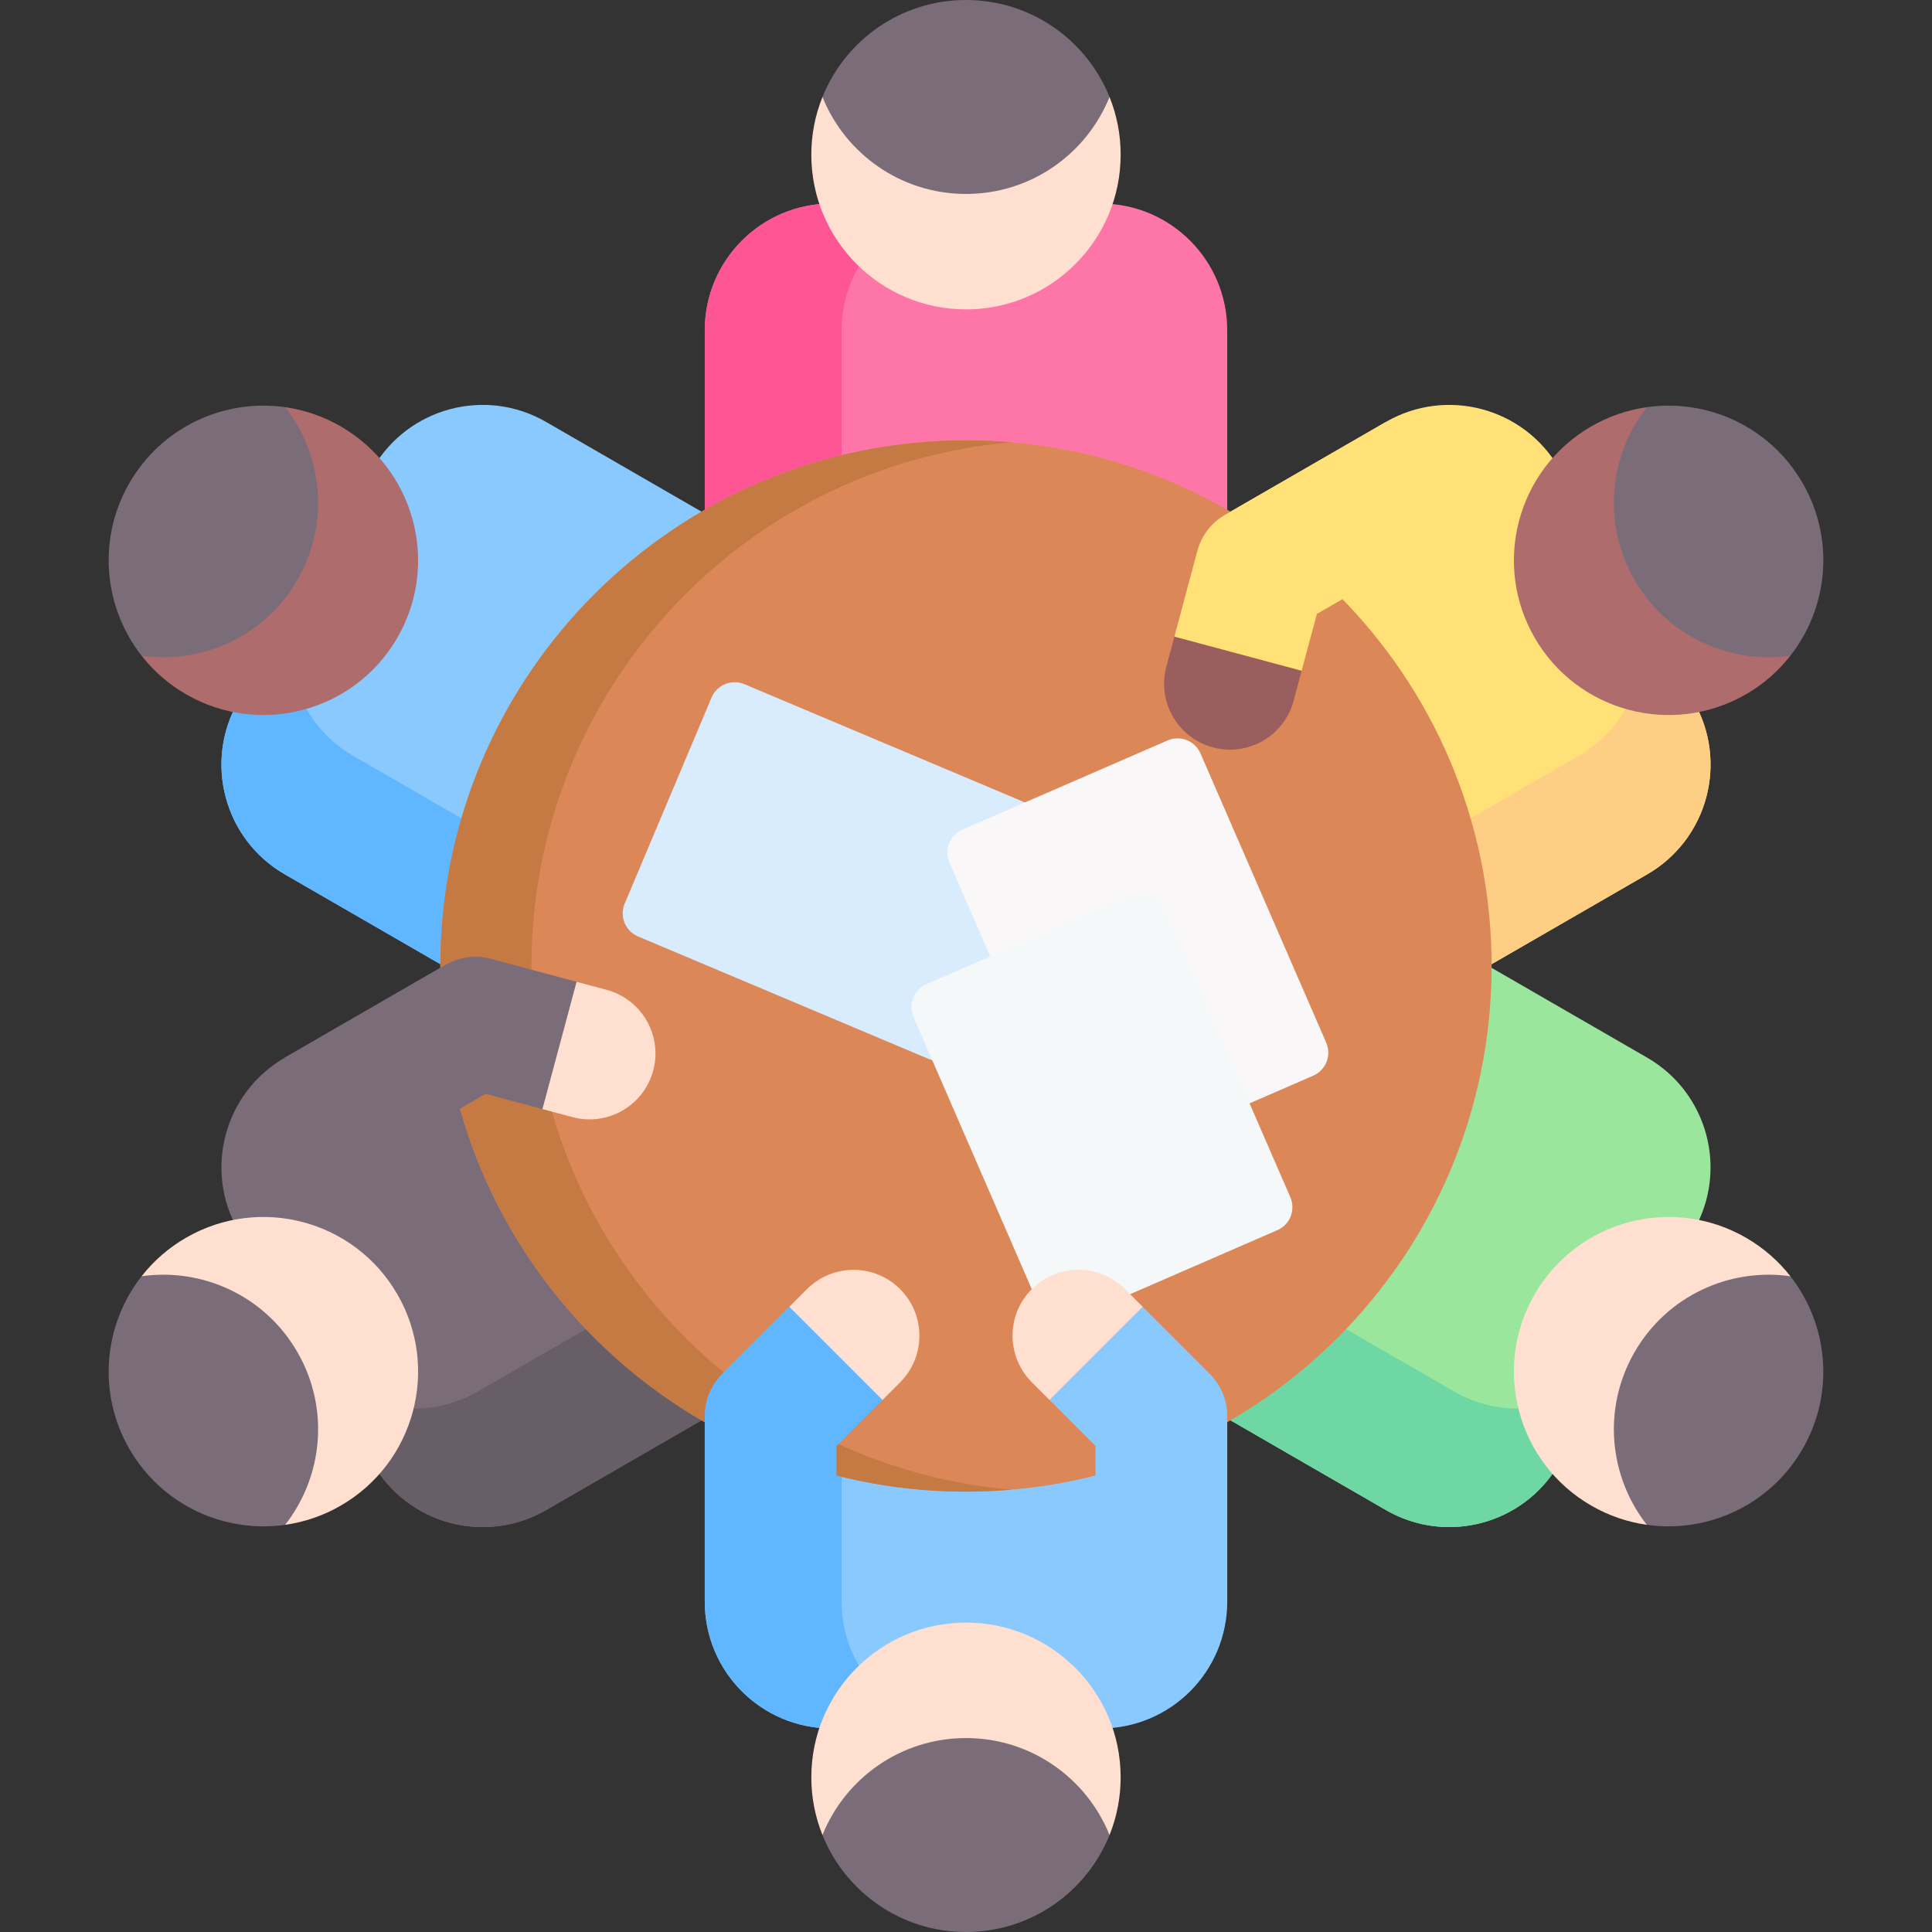 <svg width="81" height="81" viewBox="0 0 81 81" fill="none" xmlns="http://www.w3.org/2000/svg">
<rect x="0" y="0" width="81" height="81" fill="#333333" stroke="none"/>
<path d="M46.14 8.533H34.86C31.926 8.533 29.548 10.912 29.548 13.845V24.751H51.452V13.845C51.452 10.912 49.074 8.533 46.14 8.533Z" fill="#FE76A8"/>
<path d="M40.596 8.533C37.663 8.533 35.285 10.911 35.285 13.845V24.751H29.548V13.845C29.548 10.911 31.926 8.533 34.859 8.533H40.596Z" fill="#FE5694"/>
<path d="M46.984 6.485C46.984 10.067 44.082 12.971 40.5 12.971C36.917 12.971 34.015 10.067 34.015 6.485C34.014 5.655 34.173 4.834 34.483 4.064C37.121 5.146 37.773 4.55 40.5 4.55C43.226 4.55 43.518 5.332 46.517 4.064C46.827 4.834 46.985 5.655 46.984 6.485Z" fill="#FFDFCF"/>
<path d="M46.517 4.065C45.558 6.449 43.226 8.131 40.499 8.131C37.773 8.131 35.441 6.449 34.482 4.065C35.441 1.682 37.773 0 40.499 0C43.226 0 45.558 1.682 46.517 4.065Z" fill="#7A6D79"/>
<path d="M46.14 72.466H34.86C31.926 72.466 29.548 70.088 29.548 67.154V56.248H51.452V67.154C51.452 70.088 49.074 72.466 46.14 72.466Z" fill="#8AC9FE"/>
<path d="M40.596 72.466C37.663 72.466 35.285 70.088 35.285 67.155V56.248H29.548V67.155C29.548 70.088 31.926 72.466 34.859 72.466H40.596Z" fill="#60B7FF"/>
<path d="M46.984 74.515C46.984 70.933 44.082 68.028 40.5 68.028C36.917 68.028 34.015 70.933 34.015 74.515C34.014 75.344 34.173 76.166 34.483 76.935C37.121 75.854 37.773 76.45 40.5 76.45C43.226 76.45 43.518 75.667 46.517 76.935C46.827 76.166 46.985 75.344 46.984 74.515Z" fill="#FFDFCF"/>
<path d="M46.517 76.935C45.558 74.551 43.226 72.869 40.499 72.869C37.773 72.869 35.441 74.551 34.482 76.935C35.441 79.318 37.773 81 40.499 81C43.226 81 45.558 79.318 46.517 76.935Z" fill="#7A6D79"/>
<path d="M15.636 19.632L9.996 29.401C8.529 31.942 9.399 35.191 11.94 36.658L21.385 42.111L32.337 23.141L22.892 17.688C20.351 16.221 17.103 17.092 15.636 19.632Z" fill="#8AC9FE"/>
<path d="M12.864 24.434C11.397 26.974 12.268 30.222 14.808 31.689L24.254 37.142L21.385 42.111L11.94 36.657C9.399 35.191 8.529 31.942 9.996 29.402L12.864 24.434Z" fill="#60B7FF"/>
<path d="M14.284 17.876C17.387 19.667 18.451 23.633 16.66 26.736C14.868 29.838 10.902 30.899 7.8 29.108C7.081 28.695 6.449 28.146 5.938 27.493C8.193 25.749 8.003 24.886 9.366 22.525C10.73 20.163 11.553 20.302 11.955 17.071C12.776 17.188 13.567 17.461 14.284 17.876Z" fill="#AE6C6C"/>
<path d="M11.954 17.071C13.54 19.093 13.831 21.954 12.467 24.315C11.104 26.677 8.481 27.855 5.937 27.493C4.353 25.472 4.062 22.611 5.426 20.25C6.789 17.888 9.412 16.71 11.954 17.071Z" fill="#7A6D79"/>
<path d="M71.003 51.599L65.363 61.368C63.896 63.908 60.648 64.779 58.107 63.312L48.662 57.859L59.614 38.89L69.059 44.343C71.6 45.809 72.47 49.058 71.003 51.599Z" fill="#9BE69D"/>
<path d="M68.231 56.4C66.764 58.94 63.516 59.811 60.976 58.344L51.531 52.891L48.662 57.859L58.108 63.312C60.648 64.779 63.896 63.908 65.363 61.368L68.231 56.4Z" fill="#6FD7A3"/>
<path d="M73.201 51.892C70.098 50.101 66.132 51.162 64.341 54.265C62.549 57.367 63.613 61.333 66.716 63.124C67.433 63.54 68.224 63.813 69.046 63.929C69.428 61.104 70.27 60.837 71.634 58.476C72.997 56.114 72.465 55.471 75.063 53.507C74.552 52.854 73.919 52.306 73.201 51.892Z" fill="#FFDFCF"/>
<path d="M75.062 53.507C72.518 53.145 69.895 54.323 68.532 56.685C67.169 59.046 67.459 61.907 69.045 63.929C71.587 64.29 74.21 63.111 75.573 60.75C76.937 58.389 76.646 55.528 75.062 53.507ZM9.996 51.599L15.636 61.368C17.103 63.908 20.351 64.779 22.892 63.312L32.337 57.859L21.385 38.89L11.94 44.343C9.399 45.809 8.529 49.058 9.996 51.599Z" fill="#7A6D79"/>
<path d="M12.768 56.4C14.234 58.94 17.483 59.811 20.023 58.344L29.468 52.891L32.337 57.859L22.892 63.312C20.351 64.779 17.103 63.908 15.636 61.368L12.768 56.4Z" fill="#685E68"/>
<path d="M7.8 51.892C10.902 50.101 14.868 51.162 16.66 54.265C18.451 57.367 17.387 61.333 14.285 63.124C13.567 63.54 12.776 63.813 11.955 63.929C11.572 61.104 10.73 60.837 9.366 58.476C8.003 56.114 8.535 55.471 5.938 53.507C6.449 52.854 7.081 52.306 7.8 51.892Z" fill="#FFDFCF"/>
<path d="M5.937 53.507C8.481 53.145 11.104 54.323 12.467 56.685C13.831 59.046 13.54 61.907 11.954 63.929C9.412 64.29 6.789 63.111 5.426 60.75C4.062 58.389 4.353 55.528 5.937 53.507Z" fill="#7A6D79"/>
<path d="M65.363 19.632L71.003 29.401C72.47 31.942 71.6 35.191 69.059 36.658L59.614 42.111L48.662 23.141L58.107 17.688C60.648 16.221 63.896 17.092 65.363 19.632Z" fill="#FFE177"/>
<path d="M68.136 24.434C69.603 26.974 68.732 30.222 66.192 31.689L56.746 37.142L59.614 42.111L69.06 36.657C71.6 35.191 72.471 31.942 71.004 29.402L68.136 24.434Z" fill="#FECE85"/>
<path d="M66.716 17.876C63.613 19.667 62.55 23.633 64.341 26.736C66.132 29.838 70.098 30.899 73.201 29.108C73.919 28.695 74.551 28.146 75.062 27.493C72.807 25.749 72.997 24.886 71.634 22.525C70.27 20.163 69.447 20.302 69.045 17.071C68.224 17.188 67.433 17.461 66.716 17.876Z" fill="#AE6C6C"/>
<path d="M69.045 17.071C67.459 19.093 67.169 21.954 68.532 24.315C69.895 26.677 72.518 27.855 75.062 27.493C76.647 25.472 76.937 22.611 75.574 20.25C74.21 17.888 71.588 16.71 69.045 17.071Z" fill="#7A6D79"/>
<path d="M40.5 62.537C52.671 62.537 62.537 52.671 62.537 40.5C62.537 28.328 52.671 18.462 40.5 18.462C28.328 18.462 18.462 28.328 18.462 40.5C18.462 52.671 28.328 62.537 40.5 62.537Z" fill="#DC8758"/>
<path d="M43.953 35.197L40.31 43.838C40.202 44.095 39.996 44.298 39.738 44.403C39.48 44.508 39.191 44.506 38.935 44.398L26.75 39.261C26.493 39.152 26.29 38.947 26.185 38.689C26.08 38.431 26.082 38.142 26.19 37.885L29.833 29.244C29.941 28.987 30.147 28.784 30.405 28.679C30.663 28.574 30.952 28.576 31.208 28.684L43.394 33.821C43.65 33.929 43.853 34.135 43.958 34.393C44.063 34.651 44.061 34.94 43.953 35.197Z" fill="#D8ECFE"/>
<path d="M55.058 45.098L46.458 48.836C46.202 48.947 45.913 48.952 45.654 48.85C45.395 48.748 45.187 48.547 45.076 48.292L39.805 36.164C39.694 35.908 39.689 35.619 39.791 35.36C39.893 35.101 40.094 34.893 40.349 34.782L48.95 31.044C49.205 30.933 49.494 30.928 49.754 31.03C50.013 31.132 50.22 31.333 50.331 31.588L55.603 43.716C55.714 43.972 55.719 44.261 55.617 44.52C55.515 44.779 55.314 44.987 55.058 45.098Z" fill="#F9F7F8"/>
<path d="M53.553 51.575L44.953 55.314C44.697 55.425 44.408 55.429 44.149 55.328C43.89 55.225 43.682 55.025 43.571 54.769L38.3 42.641C38.189 42.386 38.184 42.097 38.286 41.838C38.388 41.579 38.589 41.371 38.844 41.26L47.445 37.522C47.7 37.411 47.989 37.406 48.249 37.508C48.508 37.61 48.716 37.811 48.827 38.066L54.098 50.194C54.153 50.32 54.182 50.456 54.185 50.594C54.187 50.732 54.162 50.869 54.112 50.997C54.061 51.126 53.986 51.243 53.89 51.342C53.794 51.441 53.68 51.52 53.553 51.575Z" fill="#F5F8F9"/>
<path d="M42.41 62.455C41.781 62.51 41.144 62.538 40.5 62.538C28.329 62.538 18.462 52.671 18.462 40.5C18.462 28.329 28.329 18.462 40.5 18.462C41.144 18.462 41.781 18.49 42.41 18.545C31.133 19.511 22.282 28.972 22.282 40.5C22.282 52.027 31.133 61.488 42.41 62.455Z" fill="#C57A44"/>
<path d="M43.999 58.693L45.929 60.622V67.154H51.452V59.361C51.452 58.702 51.19 58.07 50.723 57.604L47.906 54.786L45.129 55.965L43.999 58.693Z" fill="#8AC9FE"/>
<path d="M43.259 57.952L43.999 58.692L47.906 54.786L47.166 54.046C46.91 53.789 46.605 53.585 46.27 53.447C45.935 53.308 45.576 53.237 45.213 53.237C44.506 53.237 43.798 53.506 43.259 54.046C42.182 55.124 42.182 56.873 43.259 57.952Z" fill="#FFDFCF"/>
<path d="M60.868 22.472L55.212 25.738L54.572 28.122L52.395 29.061C51.999 30.534 49.791 30.045 50.186 28.572L49.236 26.691L50.2 23.093C50.371 22.457 50.787 21.915 51.358 21.585L58.107 17.689" fill="#FFE177"/>
<path d="M51.569 31.431C51.333 31.431 51.092 31.4 50.852 31.336C49.38 30.94 48.505 29.426 48.899 27.954L49.237 26.691L54.572 28.122L54.235 29.384C53.904 30.617 52.79 31.431 51.569 31.431Z" fill="#9B5E5E"/>
<path d="M14.702 49.126L20.359 45.86L22.742 46.498C22.742 46.498 25.371 45.92 25.766 44.447C26.162 42.974 24.173 41.162 24.173 41.162L20.575 40.198C20.259 40.114 19.931 40.092 19.607 40.135C19.284 40.177 18.972 40.283 18.689 40.446L11.94 44.343L14.702 49.126Z" fill="#7A6D79"/>
<path d="M27.482 44.167C27.482 44.403 27.451 44.644 27.387 44.884C26.991 46.355 25.477 47.231 24.005 46.836L22.742 46.499L24.173 41.163L25.435 41.5C26.668 41.831 27.482 42.946 27.482 44.167Z" fill="#FFDFCF"/>
<path d="M37 58.694L35.07 60.623V67.155H29.547V59.362C29.547 58.703 29.809 58.071 30.275 57.605L33.093 54.787L35.87 55.966L37 58.694Z" fill="#60B7FF"/>
<path d="M37.739 57.954L36.999 58.694L33.093 54.788L33.833 54.048C34.089 53.791 34.393 53.587 34.728 53.449C35.063 53.31 35.423 53.239 35.785 53.239C36.493 53.239 37.2 53.508 37.739 54.048C38.817 55.127 38.817 56.875 37.739 57.954Z" fill="#FFDFCF"/>
</svg>
